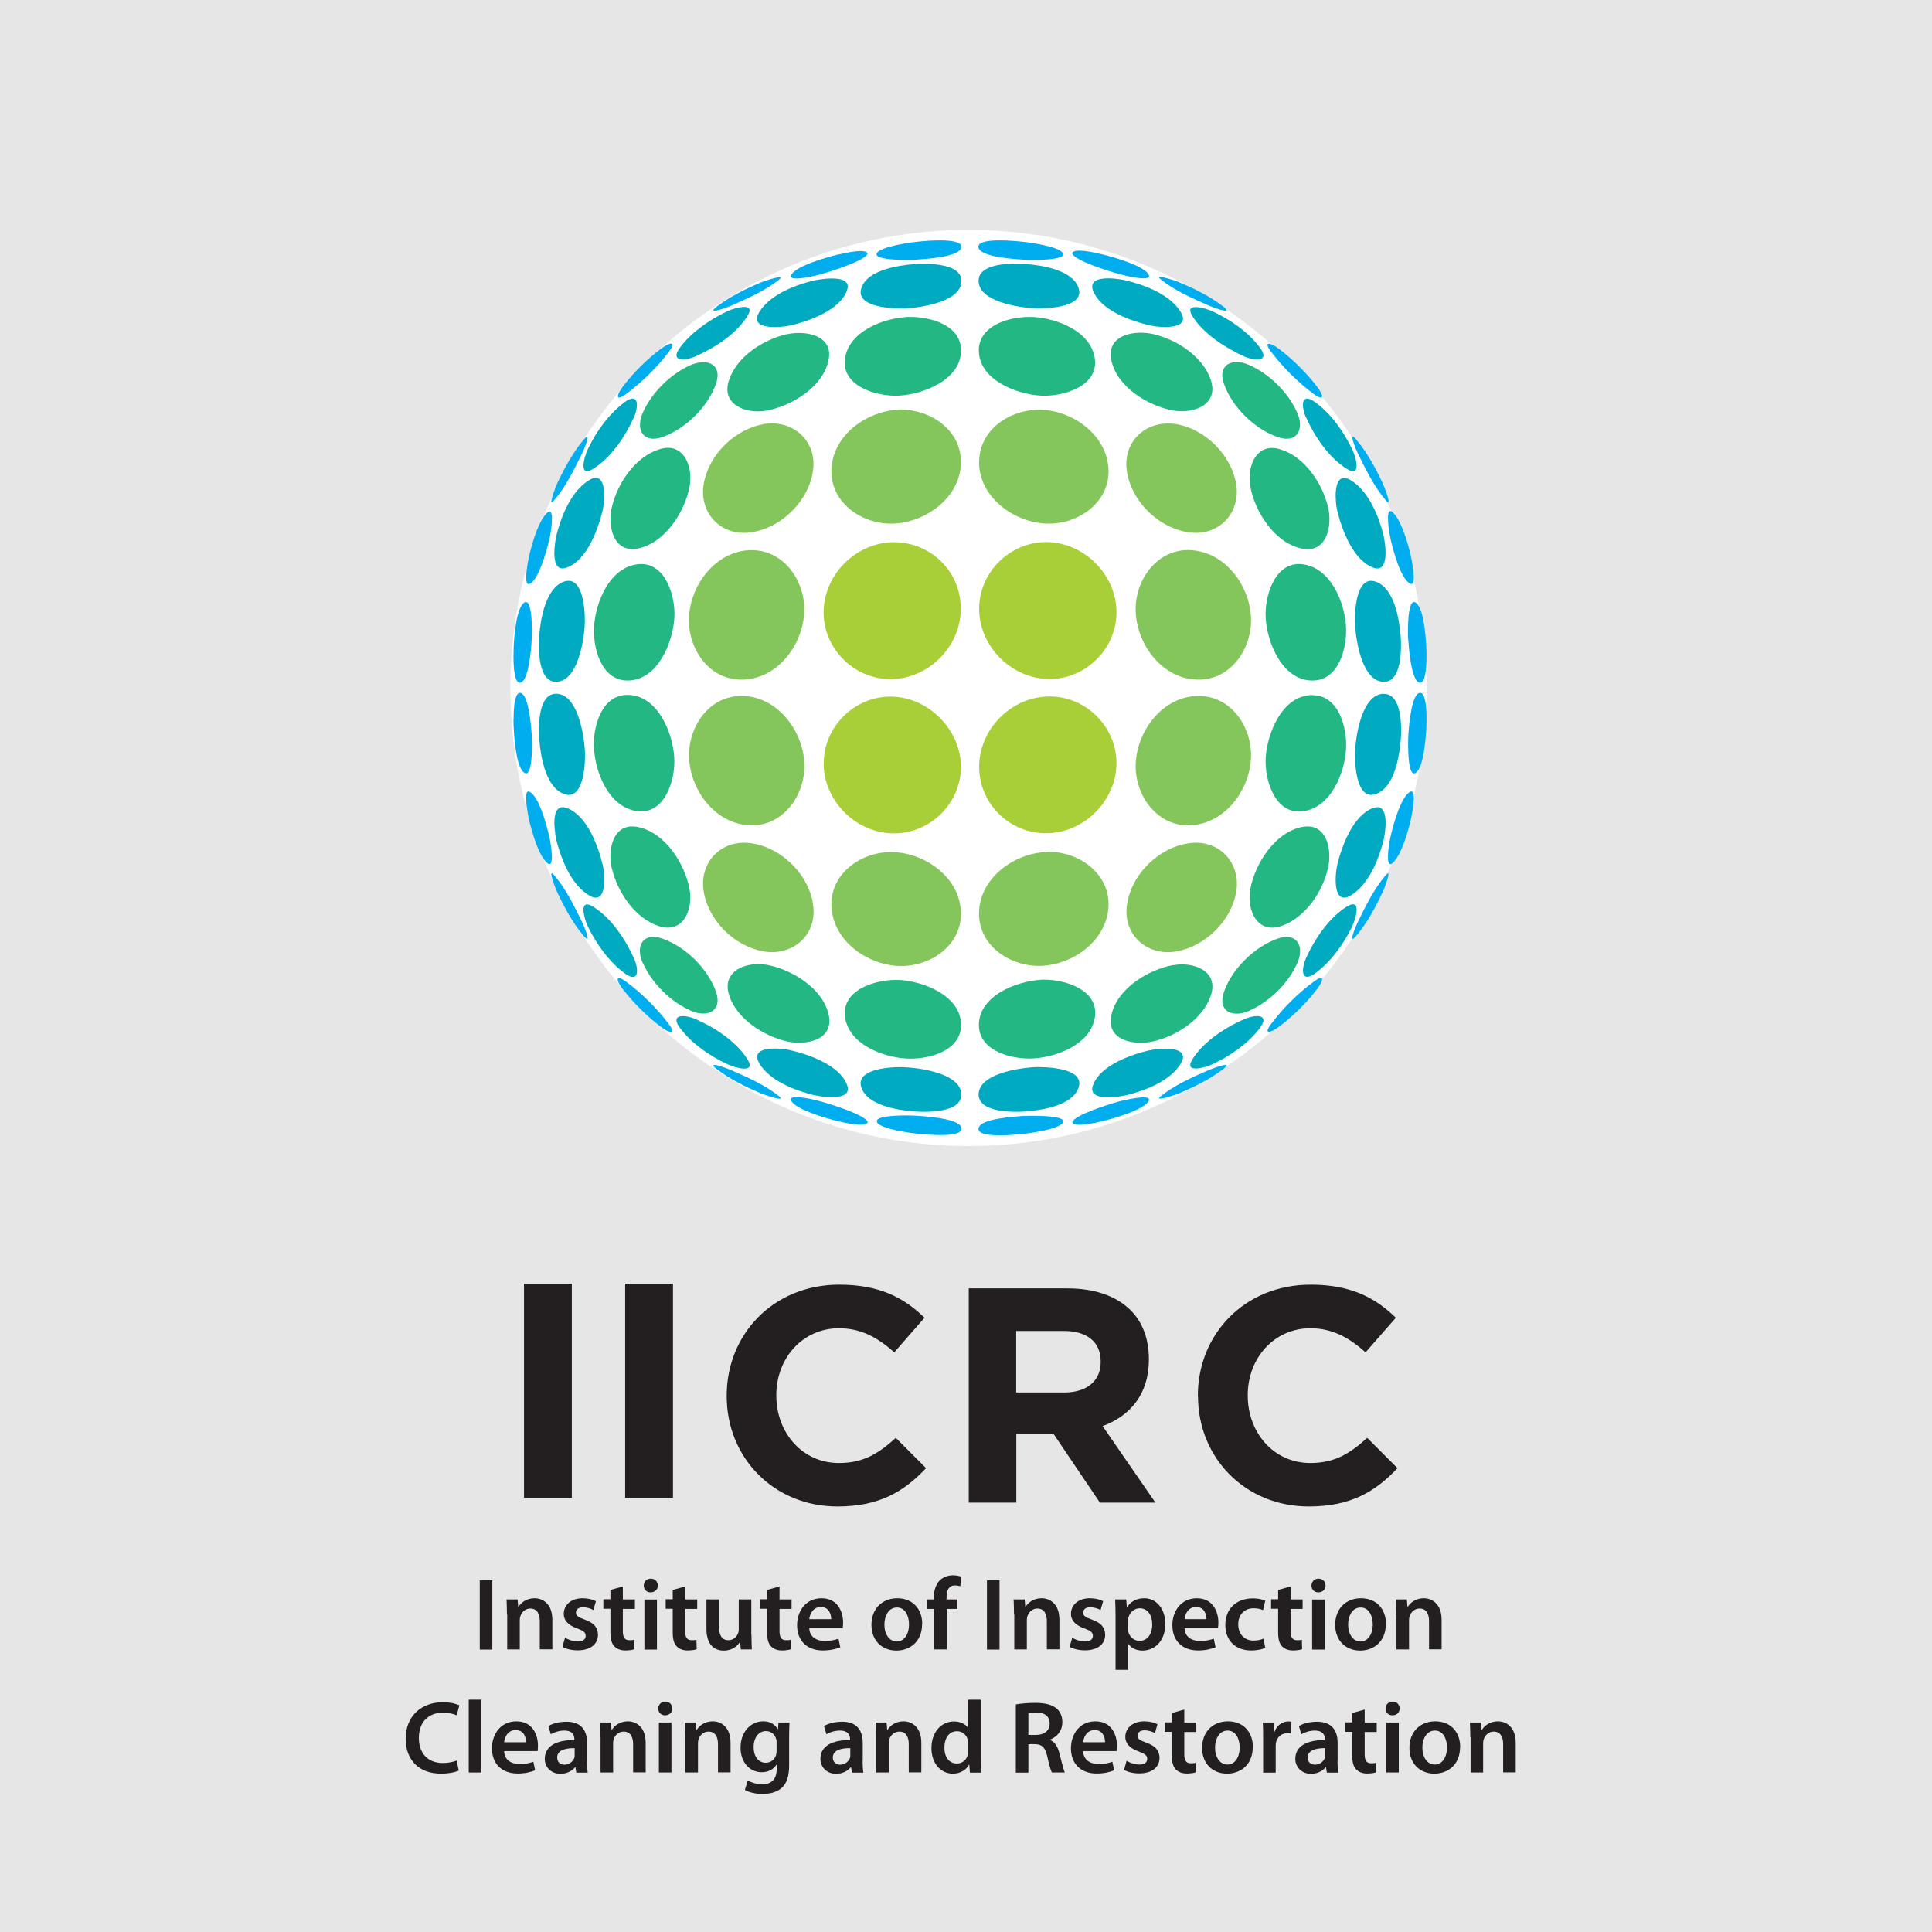 <svg xmlns="http://www.w3.org/2000/svg" id="Layer_2" viewBox="0 0 150.69 150.69"><defs><style>.cls-1{fill:#231f20;}.cls-1,.cls-2,.cls-3,.cls-4,.cls-5,.cls-6,.cls-7,.cls-8{stroke-width:0px;}.cls-2{fill:#22b783;}.cls-3{fill:#a9cf38;}.cls-4{fill:#84c65b;}.cls-5{fill:#fff;}.cls-6{fill:#e6e6e6;}.cls-7{fill:#00abc2;}.cls-8{fill:#00aeef;}</style></defs><g id="Layer_2-2"><rect class="cls-6" width="150.69" height="150.69"></rect></g><g id="Layer_1-2"><circle class="cls-5" cx="75.54" cy="53.66" r="35.73"></circle><path class="cls-4" d="m64.86,70.87c.23,2.56,2.75,4.34,5.18,4.47,2.39.12,4.91-1.49,4.91-4.07,0-2.76-2.73-4.73-5.31-4.81h-.15c-2.43,0-4.86,1.78-4.63,4.42h0Z"></path><path class="cls-4" d="m81.67,66.45c-2.58.08-5.31,2.06-5.31,4.81,0,2.58,2.52,4.18,4.91,4.07,2.43-.12,4.95-1.91,5.18-4.47.23-2.63-2.21-4.42-4.64-4.42-.05,0-.1,0-.15,0h0Z"></path><path class="cls-4" d="m54.89,69.57c.39,2.27,2.42,4.26,4.69,4.64,2.2.37,4.09-1.21,3.86-3.47-.25-2.49-2.55-4.74-5.03-4.99-.13-.01-.26-.02-.38-.02-2.06,0-3.5,1.75-3.14,3.84h0Z"></path><path class="cls-4" d="m92.91,65.75c-2.49.25-4.78,2.51-5.03,4.99-.23,2.27,1.67,3.85,3.86,3.47,2.26-.39,4.29-2.37,4.68-4.64.36-2.09-1.08-3.84-3.14-3.84-.12,0-.24,0-.37.02h0Z"></path><path class="cls-4" d="m53.75,59.17c.13,2.46,1.96,4.96,4.54,5.19,2.68.24,4.52-2.25,4.45-4.75-.08-2.6-2.11-5.31-4.88-5.33h-.03c-2.58,0-4.21,2.49-4.08,4.89h0Z"></path><path class="cls-4" d="m93.46,54.28c-2.77.02-4.8,2.73-4.88,5.33-.08,2.5,1.77,4.99,4.45,4.75,2.57-.23,4.41-2.73,4.54-5.19.13-2.4-1.5-4.89-4.08-4.89h-.02Z"></path><path class="cls-4" d="m58.28,42.92c-2.57.23-4.41,2.74-4.54,5.19-.13,2.41,1.51,4.92,4.11,4.9,2.77-.01,4.8-2.72,4.88-5.33.07-2.39-1.6-4.77-4.09-4.77-.12,0-.23,0-.36.02h0Z"></path><path class="cls-4" d="m88.58,47.68c.08,2.61,2.11,5.32,4.88,5.33,2.59.02,4.24-2.49,4.11-4.9-.13-2.45-1.96-4.96-4.54-5.19-.12-.01-.24-.02-.36-.02-2.48,0-4.17,2.38-4.09,4.77h0Z"></path><path class="cls-4" d="m59.58,33.08c-2.27.39-4.29,2.38-4.69,4.64-.39,2.22,1.26,4.06,3.51,3.82,2.48-.25,4.78-2.51,5.03-4.99.2-2.04-1.32-3.53-3.22-3.53-.21,0-.42.02-.64.05h0Z"></path><path class="cls-4" d="m87.87,36.55c.25,2.49,2.55,4.74,5.03,4.99,2.25.23,3.9-1.61,3.51-3.82-.39-2.26-2.42-4.26-4.68-4.64-.22-.04-.43-.05-.64-.05-1.91,0-3.43,1.49-3.22,3.53h0Z"></path><path class="cls-4" d="m70.04,31.96c-2.43.12-4.96,1.91-5.18,4.47-.23,2.68,2.3,4.48,4.78,4.41,2.58-.08,5.31-2.06,5.31-4.81,0-2.49-2.35-4.08-4.66-4.08-.08,0-.16,0-.24,0h0Z"></path><path class="cls-4" d="m76.36,36.03c0,2.76,2.73,4.73,5.31,4.81,2.48.07,5.01-1.73,4.78-4.41-.23-2.56-2.75-4.35-5.18-4.47-.08,0-.17,0-.24,0-2.3,0-4.66,1.58-4.66,4.07h0Z"></path><path class="cls-3" d="m64.24,59.66c.08,2.86,2.51,5.27,5.36,5.34,2.88.08,5.35-2.3,5.35-5.19s-2.54-5.47-5.49-5.48h0c-2.89,0-5.29,2.45-5.21,5.33"></path><path class="cls-3" d="m81.86,54.32c-2.95,0-5.49,2.53-5.49,5.48s2.46,5.27,5.34,5.19c2.85-.07,5.28-2.48,5.37-5.33.08-2.89-2.32-5.34-5.2-5.34h-.01Z"></path><path class="cls-3" d="m69.6,42.29c-2.85.08-5.28,2.48-5.36,5.34-.08,2.89,2.33,5.34,5.21,5.34,2.95,0,5.49-2.53,5.49-5.49s-2.39-5.19-5.21-5.19h-.13"></path><path class="cls-3" d="m76.37,47.48c0,2.95,2.54,5.48,5.49,5.48,2.89,0,5.3-2.45,5.22-5.34-.08-2.85-2.51-5.26-5.36-5.34h-.13c-2.82,0-5.22,2.35-5.22,5.19"></path><path class="cls-2" d="m65.92,79.41c.36,2.06,2.91,3.03,4.73,3.15,1.65.11,4.31-.53,4.31-2.61,0-2.3-2.95-3.42-4.85-3.52-.08,0-.17,0-.25,0-1.73,0-4.3.85-3.93,2.98"></path><path class="cls-2" d="m81.2,76.42c-1.89.1-4.84,1.23-4.85,3.52,0,2.09,2.66,2.72,4.31,2.61,1.82-.13,4.37-1.1,4.73-3.15.37-2.13-2.2-2.99-3.93-2.99-.09,0-.18,0-.26,0"></path><path class="cls-2" d="m56.87,77.64c.62,1.86,2.69,3.16,4.52,3.59,1.42.32,3.63-.07,3.26-2-.41-2.12-2.88-3.62-4.85-3.98-.22-.03-.44-.05-.66-.05-1.41,0-2.82.78-2.26,2.44"></path><path class="cls-2" d="m91.52,75.27c-1.97.35-4.44,1.86-4.85,3.97-.38,1.93,1.83,2.32,3.25,1.99,1.83-.41,3.9-1.73,4.52-3.58.56-1.66-.85-2.43-2.26-2.43-.22,0-.45.02-.66.06"></path><path class="cls-2" d="m50.13,75.09c.71,1.6,2.18,3.06,3.78,3.75,1.29.56,2.46.01,1.93-1.5-.64-1.8-2.38-3.51-4.18-4.13-.26-.09-.49-.14-.7-.14-.97,0-1.32.93-.84,2.02"></path><path class="cls-2" d="m99.65,73.21c-1.79.63-3.55,2.34-4.18,4.14-.53,1.51.64,2.06,1.93,1.5,1.6-.7,3.09-2.14,3.79-3.75.48-1.08.13-2.02-.84-2.02-.21,0-.44.04-.7.13"></path><path class="cls-2" d="m47.72,67.72c.44,1.85,1.78,3.89,3.65,4.51,1.91.63,2.71-1.27,2.41-2.88-.36-1.99-1.91-4.42-4.04-4.85-.15-.03-.3-.04-.44-.04-1.55,0-1.9,1.93-1.59,3.26"></path><path class="cls-2" d="m101.56,64.5c-2.12.42-3.67,2.85-4.04,4.85-.29,1.6.5,3.51,2.41,2.88,1.87-.63,3.22-2.66,3.65-4.51.31-1.33-.03-3.26-1.59-3.26-.13,0-.28.01-.43.04"></path><path class="cls-2" d="m46.34,58.49c.13,1.86,1.17,4.4,3.24,4.76,2.25.4,3.12-2.41,3.01-4.16-.11-1.94-1.3-4.87-3.62-4.89h-.03c-2.09,0-2.74,2.63-2.61,4.29"></path><path class="cls-2" d="m102.34,54.21c-2.32.03-3.5,2.95-3.62,4.89-.1,1.75.75,4.56,3.02,4.16,2.07-.36,3.11-2.9,3.24-4.75.13-1.67-.53-4.29-2.61-4.29h-.03Z"></path><path class="cls-2" d="m49.58,44.03c-2.07.37-3.1,2.91-3.24,4.76-.13,1.68.53,4.32,2.64,4.29,2.32-.03,3.5-2.96,3.62-4.89.1-1.63-.65-4.2-2.59-4.2-.13,0-.28.01-.42.04"></path><path class="cls-2" d="m98.72,48.19c.11,1.94,1.3,4.87,3.62,4.89,2.11.03,2.76-2.62,2.64-4.29-.13-1.86-1.17-4.39-3.24-4.76-.15-.03-.29-.04-.42-.04-1.95,0-2.69,2.56-2.6,4.19"></path><path class="cls-2" d="m51.37,35.06c-1.87.62-3.22,2.66-3.65,4.5-.34,1.45.1,3.6,2.03,3.22,2.12-.42,3.67-2.86,4.04-4.85.25-1.38-.31-3-1.7-3-.22,0-.46.04-.72.13"></path><path class="cls-2" d="m97.52,37.94c.36,2,1.92,4.43,4.04,4.85,1.93.38,2.37-1.77,2.03-3.22-.44-1.84-1.78-3.89-3.66-4.5-.26-.09-.5-.13-.71-.13-1.39,0-1.95,1.61-1.7,3"></path><path class="cls-2" d="m53.92,28.45c-1.6.7-3.08,2.14-3.79,3.75-.58,1.32.05,2.41,1.53,1.89,1.8-.63,3.55-2.35,4.18-4.14.39-1.11-.15-1.7-.99-1.7-.28,0-.61.07-.94.21"></path><path class="cls-2" d="m95.47,29.95c.63,1.8,2.38,3.51,4.18,4.14,1.49.52,2.12-.57,1.53-1.89-.7-1.6-2.18-3.05-3.79-3.75-.33-.14-.65-.21-.94-.21-.83,0-1.38.59-.99,1.7"></path><path class="cls-2" d="m61.38,26.06c-1.83.42-3.9,1.73-4.52,3.59-.65,1.93,1.35,2.66,2.92,2.38,1.97-.36,4.44-1.86,4.85-3.97.31-1.53-1.04-2.09-2.32-2.09-.32,0-.65.04-.93.1"></path><path class="cls-2" d="m86.67,28.05c.41,2.12,2.88,3.62,4.85,3.97,1.57.28,3.56-.45,2.92-2.38-.62-1.86-2.69-3.17-4.52-3.59-.29-.06-.62-.1-.93-.1-1.28,0-2.62.55-2.32,2.09"></path><path class="cls-2" d="m70.65,24.73c-1.82.13-4.37,1.11-4.73,3.15-.39,2.24,2.47,3.07,4.19,2.98,1.89-.1,4.84-1.23,4.85-3.52,0-1.94-2.29-2.62-3.94-2.62-.13,0-.25,0-.37,0"></path><path class="cls-2" d="m76.35,27.34c0,2.29,2.95,3.42,4.85,3.52,1.72.09,4.57-.74,4.18-2.98-.36-2.05-2.9-3.03-4.73-3.15-.12,0-.24-.01-.37-.01-1.65,0-3.94.69-3.94,2.63"></path><path class="cls-7" d="m67.18,84.81c.46,1.43,2.88,1.78,4.13,1.88.93.07,3.67.12,3.67-1.31,0-1.62-3.09-2.06-4.25-2.13-.12,0-.28-.02-.46-.02-1.2,0-3.52.23-3.09,1.58"></path><path class="cls-7" d="m80.57,83.24c-1.16.08-4.23.52-4.24,2.13,0,1.43,2.74,1.39,3.67,1.32,1.25-.1,3.67-.45,4.13-1.88.44-1.34-1.89-1.58-3.09-1.58-.19,0-.35,0-.47.01"></path><path class="cls-7" d="m59.22,82.94c.81,1.34,2.69,2.07,4.12,2.44.62.16,3.22.59,2.73-.75-.57-1.55-2.97-2.38-4.43-2.72-.26-.06-.72-.13-1.19-.13-.89,0-1.78.23-1.22,1.16"></path><path class="cls-7" d="m89.68,81.91c-1.45.34-3.86,1.17-4.43,2.73-.49,1.35,2.1.91,2.73.75,1.44-.37,3.31-1.1,4.12-2.44.55-.93-.34-1.16-1.23-1.16-.46,0-.93.07-1.19.13"></path><path class="cls-7" d="m53.05,80.19c.9,1.21,2.3,2.16,3.65,2.8.57.28,2.34.8,1.6-.37-.88-1.4-2.56-2.48-4.03-3.13-.32-.14-.71-.24-1.01-.24-.48,0-.73.25-.21.95"></path><path class="cls-7" d="m97.04,79.49c-1.48.66-3.15,1.73-4.03,3.12-.73,1.17,1.03.65,1.6.38,1.35-.65,2.74-1.59,3.65-2.8.52-.7.26-.93-.21-.94-.31,0-.69.1-1.01.24"></path><path class="cls-7" d="m45.86,72.28c.66,1.35,1.63,2.73,2.86,3.63,1.14.84,1.12-.31.72-1.18-.67-1.48-1.77-3.14-3.18-4.01-.21-.13-.36-.18-.47-.18-.55,0-.17,1.24.07,1.74"></path><path class="cls-7" d="m105.05,70.71c-1.41.88-2.51,2.53-3.18,4.01-.39.87-.41,2.01.73,1.18,1.22-.9,2.2-2.27,2.86-3.63.24-.5.62-1.74.07-1.74-.12,0-.27.05-.47.18"></path><path class="cls-7" d="m43.44,65.72c.39,1.45,1.16,3.32,2.51,4.12,1.43.85,1.24-1.61,1.06-2.38-.36-1.49-1.22-3.85-2.8-4.44-.12-.05-.23-.06-.33-.06-.97,0-.59,2.18-.44,2.76"></path><path class="cls-7" d="m107.1,63.02c-1.57.58-2.44,2.95-2.8,4.44-.18.77-.37,3.23,1.06,2.38,1.35-.81,2.12-2.68,2.51-4.12.16-.58.53-2.76-.44-2.76-.1,0-.21.02-.33.07"></path><path class="cls-7" d="m42.07,57.77c.11,1.29.51,3.69,1.96,4.17,1.59.52,1.65-2.65,1.58-3.54-.09-1.2-.57-4.26-2.22-4.29h-.03c-1.43,0-1.37,2.73-1.3,3.66"></path><path class="cls-7" d="m107.92,54.11c-1.65.03-2.13,3.09-2.22,4.29-.06.88,0,4.06,1.59,3.54,1.45-.48,1.85-2.88,1.96-4.17.08-.93.14-3.65-1.3-3.65-.01,0-.03,0-.03,0"></path><path class="cls-7" d="m44.02,45.35c-1.45.48-1.85,2.88-1.96,4.17-.08.93-.13,3.69,1.32,3.66,1.65-.03,2.13-3.09,2.22-4.29.06-.82,0-3.59-1.25-3.59-.1,0-.21.01-.33.05"></path><path class="cls-7" d="m105.7,48.89c.09,1.21.57,4.25,2.22,4.29,1.46.03,1.4-2.72,1.32-3.66-.11-1.28-.51-3.69-1.96-4.16-.12-.04-.23-.06-.34-.06-1.26,0-1.31,2.77-1.24,3.59"></path><path class="cls-7" d="m45.95,37.45c-1.35.81-2.12,2.68-2.51,4.13-.17.64-.61,3.2.76,2.69,1.58-.58,2.44-2.96,2.8-4.44.16-.66.32-2.56-.53-2.56-.15,0-.32.05-.52.18"></path><path class="cls-7" d="m104.3,39.83c.36,1.49,1.23,3.85,2.8,4.44,1.37.52.94-2.05.77-2.69-.39-1.44-1.16-3.31-2.51-4.12-.21-.13-.38-.18-.52-.18-.85,0-.7,1.89-.54,2.55"></path><path class="cls-7" d="m48.71,31.38c-1.22.9-2.2,2.27-2.85,3.63-.29.59-.78,2.3.4,1.56,1.4-.87,2.51-2.53,3.18-4.01.3-.66.37-1.47-.1-1.47-.15,0-.36.08-.64.29"></path><path class="cls-7" d="m101.87,32.56c.67,1.49,1.77,3.14,3.18,4.01,1.19.74.7-.97.4-1.56-.66-1.36-1.63-2.74-2.86-3.63-.28-.21-.49-.29-.64-.29-.46,0-.38.81-.09,1.47"></path><path class="cls-7" d="m56.7,24.29c-1.35.65-2.75,1.6-3.65,2.8-.85,1.15.38,1.07,1.21.7,1.48-.66,3.16-1.73,4.03-3.13.35-.55.13-.72-.25-.72-.42,0-1.06.21-1.35.35"></path><path class="cls-7" d="m93.01,24.67c.88,1.39,2.56,2.46,4.03,3.13.84.36,2.07.44,1.22-.7-.9-1.21-2.3-2.16-3.65-2.8-.3-.14-.93-.35-1.35-.35-.39,0-.59.17-.25.72"></path><path class="cls-7" d="m63.33,21.91c-1.43.37-3.31,1.11-4.12,2.45-.85,1.41,1.68,1.2,2.42,1.03,1.45-.34,3.86-1.17,4.43-2.73.27-.75-.41-.94-1.18-.94-.62,0-1.28.13-1.55.19"></path><path class="cls-7" d="m85.25,22.65c.57,1.56,2.97,2.39,4.43,2.73.74.18,3.27.38,2.42-1.03-.8-1.34-2.69-2.07-4.12-2.44-.28-.07-.94-.2-1.55-.2-.77,0-1.45.2-1.18.94"></path><path class="cls-7" d="m71.31,20.6c-1.25.1-3.67.45-4.13,1.88-.5,1.56,2.7,1.62,3.56,1.57,1.16-.08,4.24-.52,4.25-2.13,0-1.14-1.73-1.34-2.91-1.34-.31,0-.57,0-.77.03"></path><path class="cls-7" d="m76.33,21.91c0,1.61,3.08,2.06,4.24,2.13.86.05,4.07,0,3.56-1.57-.46-1.42-2.88-1.78-4.13-1.88-.19-.02-.46-.03-.76-.03-1.18,0-2.92.2-2.91,1.34"></path><path class="cls-8" d="m68.4,87.53c.27.52,2.59.86,3.51.93.2.01.8.07,1.41.07h.03c.81,0,1.65-.1,1.65-.49,0-.83-2.99-.98-3.6-1.02-.1,0-.35-.02-.68-.02-.97,0-2.54.08-2.31.52"></path><path class="cls-8" d="m79.92,87.03c-.62.05-3.6.19-3.6,1.03,0,.39.83.49,1.65.49h.03c.62,0,1.21-.05,1.41-.07.92-.07,3.24-.42,3.51-.93.23-.45-1.34-.52-2.31-.52-.33,0-.58,0-.68.02"></path><path class="cls-8" d="m61.76,85.93c.44.61,2.41,1.23,3.61,1.52,2.48.59,2.3.04,2.3.04-.23-.52-2.72-1.34-3.87-1.64-.22-.06-1.12-.28-1.68-.28-.35,0-.56.08-.37.35"></path><path class="cls-8" d="m87.5,85.85c-1.15.3-3.64,1.12-3.86,1.65,0,0-.18.54,2.3-.04,1.2-.29,3.18-.91,3.61-1.52.19-.27-.02-.35-.37-.35-.55,0-1.45.21-1.68.27"></path><path class="cls-8" d="m55.91,83.39c1.04.8,2.25,1.38,3.44,1.89.3.13,2.03.71,1.43.23-1.11-.89-2.51-1.5-3.79-2.06-.28-.12-1.01-.39-1.26-.39-.14,0-.14.08.18.33"></path><path class="cls-8" d="m94.32,83.44c-1.29.57-2.68,1.17-3.79,2.06-.59.48,1.14-.1,1.43-.22,1.19-.51,2.4-1.1,3.44-1.89.32-.24.33-.33.18-.33-.26,0-.98.27-1.26.39"></path><path class="cls-8" d="m48.58,77.15c.84,1.09,1.86,2.09,2.95,2.93.68.52,1.28.65.61-.24-.92-1.22-2.07-2.35-3.29-3.26-.28-.2-.46-.3-.57-.3-.22,0-.07.4.3.88"></path><path class="cls-8" d="m102.45,76.58c-1.22.9-2.37,2.04-3.29,3.26-.67.88-.07.75.61.23,1.1-.83,2.12-1.83,2.95-2.92.37-.48.52-.88.3-.88-.1,0-.28.1-.57.31"></path><path class="cls-8" d="m43.48,69.63c.55,1.16,1.19,2.35,2.01,3.33.71.86.13-.6-.09-1.04-.62-1.26-1.27-2.62-2.2-3.68-.08-.09-.13-.13-.16-.13-.18,0,.32,1.27.44,1.52"></path><path class="cls-8" d="m108.1,68.24c-.92,1.06-1.58,2.42-2.2,3.68-.21.44-.8,1.9-.09,1.04.83-.99,1.46-2.17,2.01-3.33.13-.24.61-1.51.44-1.51-.03,0-.08.04-.16.13"></path><path class="cls-8" d="m41.28,64.01c.28,1.17.75,2.67,1.36,3.27.65.64.35-1.37.21-2-.28-1.2-.83-3.1-1.51-3.51-.05-.03-.08-.04-.12-.04-.4,0-.05,1.81.06,2.28"></path><path class="cls-8" d="m109.96,61.77c-.67.41-1.24,2.32-1.51,3.52-.14.62-.44,2.63.21,1.99.61-.61,1.08-2.1,1.36-3.27.12-.48.46-2.28.06-2.28-.03,0-.07,0-.12.04"></path><path class="cls-8" d="m40.05,56.06v.06c0,.34.01.65.03.85.06,1.03.24,2.94.82,3.31.63.41.62-2.12.58-2.83-.05-.96-.28-3.39-.92-3.41h0c-.41,0-.5,1.11-.5,2.02"></path><path class="cls-8" d="m110.76,54.04c-.65.02-.87,2.45-.92,3.41-.03.71-.05,3.24.58,2.83.57-.37.75-2.29.82-3.31.04-.75.1-2.93-.47-2.93h0"></path><path class="cls-8" d="m40.89,47c-.57.37-.76,2.29-.82,3.32,0,.21-.02.52-.02.86v.03c0,.91.09,2.05.5,2.04.65-.03.88-2.45.92-3.41.04-.66.05-2.88-.45-2.88-.05,0-.09,0-.14.04"></path><path class="cls-8" d="m109.84,49.84c.05.96.28,3.39.92,3.41.57.02.52-2.19.48-2.93-.06-1.03-.24-2.95-.82-3.32-.05-.03-.09-.04-.13-.04-.51,0-.49,2.22-.46,2.88"></path><path class="cls-8" d="m42.65,40.01c-.61.61-1.08,2.09-1.36,3.27-.13.52-.53,2.59.06,2.24.67-.41,1.23-2.32,1.51-3.51.12-.54.36-2.12,0-2.12-.06,0-.13.04-.21.13"></path><path class="cls-8" d="m108.45,42c.27,1.2.83,3.11,1.51,3.51.58.36.18-1.72.06-2.24-.28-1.18-.75-2.67-1.36-3.28-.08-.08-.15-.13-.21-.13-.36,0-.12,1.58,0,2.12"></path><path class="cls-8" d="m45.49,34.33c-.82,1-1.46,2.17-2.01,3.33-.14.29-.79,1.98-.28,1.39.92-1.07,1.58-2.43,2.2-3.68.17-.34.56-1.31.39-1.31-.05,0-.14.08-.3.27"></path><path class="cls-8" d="m105.91,35.37c.62,1.26,1.28,2.61,2.2,3.68.52.59-.13-1.09-.28-1.39-.54-1.16-1.19-2.34-2.01-3.33-.15-.19-.24-.27-.29-.27-.18,0,.21.97.38,1.31"></path><path class="cls-8" d="m51.54,27.21c-1.1.83-2.12,1.84-2.95,2.93-.54.7-.61,1.23.27.57,1.22-.91,2.38-2.05,3.3-3.26.35-.46.36-.65.18-.65-.16,0-.46.16-.8.41"></path><path class="cls-8" d="m99.16,27.46c.92,1.21,2.07,2.35,3.29,3.26.88.65.81.13.27-.57-.84-1.09-1.86-2.09-2.95-2.93-.33-.25-.64-.41-.8-.41-.17,0-.16.19.18.65"></path><path class="cls-8" d="m59.35,22.02c-1.19.51-2.4,1.1-3.44,1.89-.89.68.65.13,1.08-.05,1.28-.57,2.68-1.17,3.79-2.06.17-.14.15-.18.03-.18-.3,0-1.25.31-1.46.41"></path><path class="cls-8" d="m90.53,21.79c1.11.89,2.51,1.5,3.79,2.06.44.19,1.96.73,1.08.05-1.04-.8-2.25-1.39-3.44-1.89-.21-.09-1.16-.41-1.46-.41-.12,0-.14.05.03.19"></path><path class="cls-8" d="m65.37,19.85c-1.2.29-3.18.91-3.61,1.52-.5.69,1.68.17,2.04.08,1.14-.3,3.64-1.13,3.86-1.64,0,0,.08-.23-.55-.23-.34,0-.88.07-1.75.28"></path><path class="cls-8" d="m83.64,19.8c.23.52,2.73,1.34,3.87,1.63.36.1,2.54.62,2.04-.08-.44-.61-2.41-1.23-3.61-1.52-.87-.21-1.41-.28-1.75-.28-.63,0-.55.23-.55.23"></path><path class="cls-8" d="m73.31,18.75c-.62,0-1.21.05-1.41.07-.92.07-3.24.42-3.51.93-.31.59,2.61.54,2.99.51.62-.05,3.6-.19,3.6-1.02,0-.39-.83-.49-1.65-.49h-.03Z"></path><path class="cls-8" d="m77.96,18.75c-.81,0-1.65.1-1.65.49,0,.83,2.99.98,3.6,1.02.38.03,3.31.08,2.99-.51-.27-.52-2.59-.86-3.51-.93-.2-.02-.8-.07-1.41-.07,0,0-.02,0-.02,0Z"></path><rect class="cls-1" x="40.87" y="100.12" width="3.73" height="16.7"></rect><rect class="cls-1" x="48.76" y="100.12" width="3.73" height="16.7"></rect><path class="cls-1" d="m56.68,108.9v-.05c0-4.75,3.61-8.65,8.78-8.65,3.18,0,5.08,1.05,6.65,2.58l-2.36,2.7c-1.3-1.17-2.62-1.88-4.31-1.88-2.84,0-4.89,2.34-4.89,5.21v.04c0,2.87,2,5.26,4.89,5.26,1.93,0,3.1-.76,4.43-1.96l2.36,2.36c-1.73,1.84-3.66,2.99-6.91,2.99-4.96,0-8.64-3.8-8.64-8.6"></path><path class="cls-1" d="m83.01,108.61c1.81,0,2.84-.95,2.84-2.36v-.05c0-1.58-1.11-2.39-2.91-2.39h-3.68v4.8h3.75,0Zm-7.46-8.12h7.71c2.14,0,3.8.6,4.91,1.69.94.93,1.44,2.24,1.44,3.82v.05c0,2.7-1.47,4.39-3.61,5.18l4.12,5.97h-4.33l-3.61-5.35h-2.91v5.35h-3.71v-16.72h0Z"></path><path class="cls-1" d="m93.43,108.9v-.05c0-4.75,3.61-8.65,8.8-8.65,3.17,0,5.07,1.05,6.64,2.58l-2.36,2.7c-1.3-1.17-2.63-1.88-4.3-1.88-2.84,0-4.89,2.34-4.89,5.21v.04c0,2.87,2,5.26,4.89,5.26,1.92,0,3.1-.76,4.43-1.96l2.36,2.36c-1.73,1.84-3.66,2.99-6.92,2.99-4.96,0-8.64-3.8-8.64-8.6"></path><path class="cls-1" d="m38.4,123.26v5.4h-.98v-5.4s.98,0,.98,0Z"></path><path class="cls-1" d="m39.54,125.91c0-.45-.02-.82-.03-1.16h.86l.05.58h.02c.18-.3.6-.67,1.25-.67s1.39.44,1.39,1.67v2.31h-.98v-2.2c0-.56-.21-.98-.74-.98-.39,0-.66.28-.77.58-.03.08-.05.2-.05.31v2.3h-.98v-2.74h0Z"></path><path class="cls-1" d="m44.07,127.74c.22.14.64.29.99.29.43,0,.62-.18.62-.44s-.16-.39-.64-.57c-.76-.26-1.07-.67-1.07-1.14,0-.69.57-1.22,1.47-1.22.43,0,.81.1,1.04.23l-.2.69c-.16-.1-.48-.22-.82-.22s-.54.18-.54.42.18.36.68.54c.71.25,1.03.61,1.04,1.18,0,.71-.55,1.22-1.59,1.22-.47,0-.9-.11-1.18-.27l.2-.72h0Z"></path><path class="cls-1" d="m48.58,123.75v1h.94v.74h-.94v1.72c0,.48.13.72.5.72.18,0,.27,0,.38-.04l.02.74c-.14.06-.41.1-.71.1-.37,0-.66-.12-.85-.32-.22-.22-.31-.58-.31-1.1v-1.83h-.55v-.74h.55v-.73l.97-.27h0Z"></path><path class="cls-1" d="m51.31,123.67c0,.29-.22.53-.56.53s-.54-.24-.54-.53.22-.54.55-.54.54.23.55.54h0Zm-1.05,4.99v-3.9h.98v3.9h-.98Z"></path><path class="cls-1" d="m53.44,123.75v1h.94v.74h-.94v1.72c0,.48.13.72.5.72.18,0,.27,0,.38-.04l.02.74c-.14.06-.41.1-.71.1-.37,0-.66-.12-.85-.32-.22-.22-.31-.58-.31-1.1v-1.83h-.55v-.74h.55v-.73l.97-.27h0Z"></path><path class="cls-1" d="m58.61,127.48c0,.46.02.85.03,1.17h-.86l-.05-.58h-.02c-.17.27-.55.67-1.26.67s-1.35-.42-1.35-1.7v-2.29h.98v2.12c0,.65.21,1.06.73,1.06.4,0,.66-.27.75-.53.04-.08.06-.19.06-.3v-2.35h.98v2.73h0Z"></path><path class="cls-1" d="m60.8,123.75v1h.94v.74h-.94v1.72c0,.48.13.72.5.72.18,0,.27,0,.38-.04l.02.74c-.14.06-.41.1-.71.1-.37,0-.66-.12-.85-.32-.22-.22-.31-.58-.31-1.1v-1.83h-.55v-.74h.55v-.73l.97-.27h0Z"></path><path class="cls-1" d="m63.12,126.98c.02.7.57,1.01,1.2,1.01.46,0,.78-.07,1.08-.18l.14.67c-.34.14-.8.25-1.36.25-1.26,0-2.01-.78-2.01-1.97,0-1.08.66-2.1,1.91-2.1s1.68,1.04,1.68,1.9c0,.18-.02.33-.03.42h-2.61,0Zm1.71-.69c0-.36-.15-.95-.81-.95-.61,0-.86.55-.9.95h1.71Z"></path><path class="cls-1" d="m71.92,126.67c0,1.43-1.01,2.07-2,2.07-1.1,0-1.95-.75-1.95-2.01s.84-2.07,2.02-2.07,1.94.82,1.94,2h0Zm-2.94.04c0,.75.38,1.32.97,1.32.56,0,.95-.54.95-1.34,0-.61-.27-1.31-.94-1.31s-.98.68-.98,1.33h0Z"></path><path class="cls-1" d="m72.84,128.65v-3.16h-.53v-.74h.53v-.17c0-.5.14-1.01.47-1.33.29-.27.67-.38,1.02-.38.26,0,.47.05.63.1l-.06.76c-.11-.04-.24-.07-.42-.07-.49,0-.65.41-.65.89v.2h.85v.74h-.84v3.16h-.99Z"></path><path class="cls-1" d="m77.96,123.26v5.4h-.98v-5.4s.98,0,.98,0Z"></path><path class="cls-1" d="m79.09,125.91c0-.45-.02-.82-.03-1.16h.86l.05.58h.02c.18-.3.6-.67,1.25-.67s1.39.44,1.39,1.67v2.31h-.98v-2.2c0-.56-.21-.98-.74-.98-.39,0-.66.28-.77.58-.03.08-.05.2-.05.31v2.3h-.98v-2.74h0Z"></path><path class="cls-1" d="m83.63,127.74c.22.14.64.29.99.29.43,0,.62-.18.62-.44s-.16-.39-.64-.57c-.76-.26-1.07-.67-1.07-1.14,0-.69.57-1.22,1.47-1.22.43,0,.81.1,1.04.23l-.2.69c-.16-.1-.48-.22-.82-.22s-.54.18-.54.42.18.36.68.54c.71.25,1.03.61,1.04,1.18,0,.71-.55,1.22-1.58,1.22-.47,0-.9-.11-1.19-.27l.2-.72h0Z"></path><path class="cls-1" d="m87.01,126.05c0-.51-.02-.93-.03-1.3h.86l.05.6h.02c.29-.44.74-.69,1.34-.69.9,0,1.64.77,1.64,1.99,0,1.41-.89,2.09-1.78,2.09-.49,0-.9-.21-1.1-.52h-.02v2.02h-.98s0-4.19,0-4.19Zm.98.97c0,.1,0,.18.02.27.1.4.45.69.87.69.62,0,.99-.52.99-1.29,0-.69-.34-1.25-.97-1.25-.41,0-.78.3-.89.73-.02.08-.03.17-.03.25v.6h0Z"></path><path class="cls-1" d="m92.39,126.98c.02.7.57,1.01,1.2,1.01.46,0,.78-.07,1.08-.18l.14.67c-.34.14-.8.25-1.36.25-1.26,0-2.01-.78-2.01-1.97,0-1.08.66-2.1,1.91-2.1s1.68,1.04,1.68,1.9c0,.18-.02.33-.03.42h-2.61Zm1.71-.69c0-.36-.15-.95-.81-.95-.61,0-.86.55-.9.95h1.71Z"></path><path class="cls-1" d="m98.69,128.53c-.21.1-.62.2-1.11.2-1.22,0-2.01-.78-2.01-1.99s.8-2.07,2.17-2.07c.36,0,.73.08.95.18l-.18.74c-.16-.08-.39-.15-.74-.15-.75,0-1.2.55-1.19,1.26,0,.8.52,1.26,1.19,1.26.34,0,.58-.07.78-.15l.14.73h0Z"></path><path class="cls-1" d="m100.66,123.75v1h.94v.74h-.94v1.72c0,.48.13.72.5.72.18,0,.27,0,.38-.04l.02.74c-.14.06-.41.1-.71.1-.37,0-.66-.12-.85-.32-.22-.22-.31-.58-.31-1.1v-1.83h-.55v-.74h.55v-.73l.97-.27h0Z"></path><path class="cls-1" d="m103.39,123.67c0,.29-.22.53-.56.53s-.54-.24-.54-.53.22-.54.55-.54.54.23.55.54h0Zm-1.05,4.99v-3.9h.98v3.9h-.98Z"></path><path class="cls-1" d="m108.09,126.67c0,1.43-1.01,2.07-2,2.07-1.1,0-1.95-.75-1.95-2.01s.84-2.07,2.02-2.07,1.94.82,1.94,2h0Zm-2.94.04c0,.75.38,1.32.97,1.32.56,0,.95-.54.95-1.34,0-.61-.27-1.31-.94-1.31s-.98.68-.98,1.33h0Z"></path><path class="cls-1" d="m108.9,125.91c0-.45-.02-.82-.03-1.16h.86l.05.58h.02c.18-.3.6-.67,1.25-.67s1.39.44,1.39,1.67v2.31h-.98v-2.2c0-.56-.21-.98-.74-.98-.39,0-.66.28-.77.58-.03.08-.05.2-.05.31v2.3h-.98v-2.74h0Z"></path><path class="cls-1" d="m35.79,138.1c-.23.11-.74.24-1.4.24-1.71,0-2.75-1.07-2.75-2.72,0-1.78,1.24-2.85,2.89-2.85.65,0,1.1.14,1.3.24l-.21.78c-.26-.11-.62-.21-1.06-.21-1.1,0-1.89.69-1.89,1.98,0,1.19.69,1.95,1.88,1.95.39,0,.81-.08,1.07-.19l.16.78h0Z"></path><path class="cls-1" d="m36.56,132.57h.98v5.68h-.98v-5.68Z"></path><path class="cls-1" d="m39.32,136.58c.02.7.57,1.01,1.2,1.01.46,0,.78-.07,1.08-.18l.14.67c-.34.14-.8.25-1.36.25-1.26,0-2.01-.78-2.01-1.97,0-1.08.66-2.1,1.91-2.1s1.68,1.04,1.68,1.9c0,.18-.02.33-.03.42h-2.61,0Zm1.71-.69c0-.36-.15-.95-.81-.95-.61,0-.86.55-.9.95h1.71Z"></path><path class="cls-1" d="m45.78,137.32c0,.35.02.7.06.94h-.89l-.07-.43h-.02c-.23.3-.64.52-1.15.52-.78,0-1.22-.57-1.22-1.16,0-.98.87-1.48,2.31-1.47v-.06c0-.26-.1-.68-.79-.68-.38,0-.78.12-1.05.29l-.19-.64c.29-.18.79-.34,1.41-.34,1.25,0,1.61.79,1.61,1.65v1.4h0Zm-.96-.97c-.7,0-1.36.14-1.36.73,0,.38.25.56.56.56.4,0,.68-.26.78-.54.02-.07.02-.14.02-.22v-.54h0Z"></path><path class="cls-1" d="m46.82,135.51c0-.45-.02-.82-.03-1.16h.86l.05.58h.02c.18-.3.6-.67,1.25-.67s1.39.44,1.39,1.67v2.31h-.98v-2.2c0-.56-.21-.98-.74-.98-.39,0-.67.28-.77.58-.03.08-.05.2-.05.31v2.3h-.98v-2.74h0Z"></path><path class="cls-1" d="m52.44,133.26c0,.29-.22.53-.56.53s-.54-.24-.54-.53.22-.54.55-.54.54.23.55.54h0Zm-1.05,4.99v-3.9h.98v3.9h-.98Z"></path><path class="cls-1" d="m53.44,135.51c0-.45-.02-.82-.03-1.16h.86l.05.58h.02c.18-.3.6-.67,1.25-.67s1.39.44,1.39,1.67v2.31h-.98v-2.2c0-.56-.21-.98-.74-.98-.39,0-.66.28-.77.58-.03.08-.05.2-.05.31v2.3h-.98v-2.74h0Z"></path><path class="cls-1" d="m61.55,137.68c0,.82-.17,1.4-.58,1.77-.4.36-.97.47-1.51.47-.5,0-1.02-.11-1.36-.31l.22-.74c.25.14.66.3,1.14.3.64,0,1.12-.34,1.12-1.18v-.34h-.02c-.22.34-.62.58-1.14.58-.97,0-1.66-.8-1.66-1.91,0-1.28.83-2.06,1.77-2.06.6,0,.94.29,1.13.61h.02l.04-.52h.86c-.02.26-.03.58-.03,1.12v2.21h0Zm-.98-1.77c0-.1,0-.18-.03-.26-.1-.36-.38-.63-.8-.63-.55,0-.96.48-.96,1.27,0,.66.34,1.2.95,1.2.37,0,.69-.24.8-.6.03-.1.04-.23.04-.34v-.63h0Z"></path><path class="cls-1" d="m67.28,137.32c0,.35.02.7.06.94h-.89l-.07-.43h-.02c-.23.3-.64.52-1.15.52-.78,0-1.22-.57-1.22-1.16,0-.98.87-1.48,2.31-1.47v-.06c0-.26-.1-.68-.79-.68-.39,0-.78.12-1.05.29l-.19-.64c.29-.18.79-.34,1.41-.34,1.25,0,1.61.79,1.61,1.65v1.4h0Zm-.96-.97c-.7,0-1.36.14-1.36.73,0,.38.25.56.56.56.4,0,.68-.26.78-.54.02-.07.02-.14.02-.22v-.54h0Z"></path><path class="cls-1" d="m68.32,135.51c0-.45-.02-.82-.03-1.16h.86l.05.58h.02c.18-.3.6-.67,1.25-.67s1.39.44,1.39,1.67v2.31h-.98v-2.2c0-.56-.21-.98-.74-.98-.39,0-.66.28-.77.58-.03.08-.05.2-.05.31v2.3h-.98v-2.74h0Z"></path><path class="cls-1" d="m76.49,132.57v4.59c0,.4.02.83.03,1.1h-.87l-.05-.62h-.02c-.23.43-.7.7-1.26.7-.94,0-1.67-.79-1.67-1.99,0-1.3.81-2.08,1.75-2.08.54,0,.92.22,1.1.5h.02v-2.2h.98,0Zm-.98,3.41c0-.08,0-.18-.02-.26-.09-.38-.4-.69-.85-.69-.63,0-.98.56-.98,1.28s.35,1.24.98,1.24c.4,0,.75-.27.85-.7.02-.09.03-.18.03-.29v-.58h0Z"></path><path class="cls-1" d="m79.24,132.94c.38-.07.92-.12,1.49-.12.78,0,1.3.13,1.67.43.3.25.46.62.46,1.09,0,.7-.47,1.17-.98,1.35v.02c.39.14.62.52.75,1.04.18.67.32,1.3.42,1.5h-1.01c-.08-.16-.22-.6-.36-1.27-.16-.7-.41-.93-.97-.94h-.5v2.22h-.98v-5.32h0Zm.98,2.38h.58c.67,0,1.07-.35,1.07-.89,0-.58-.41-.86-1.05-.86-.31,0-.51.02-.61.05v1.7h0Z"></path><path class="cls-1" d="m84.48,136.58c.02.7.57,1.01,1.2,1.01.46,0,.78-.07,1.08-.18l.14.67c-.34.14-.8.25-1.36.25-1.26,0-2.01-.78-2.01-1.97,0-1.08.66-2.1,1.91-2.1s1.68,1.04,1.68,1.9c0,.18-.02.33-.03.42h-2.61Zm1.71-.69c0-.36-.15-.95-.81-.95-.61,0-.86.55-.9.95h1.71Z"></path><path class="cls-1" d="m87.87,137.34c.22.14.64.29.99.29.43,0,.62-.18.62-.44s-.16-.39-.64-.57c-.76-.26-1.07-.67-1.07-1.14,0-.69.57-1.22,1.47-1.22.43,0,.81.1,1.04.23l-.2.69c-.16-.1-.48-.22-.82-.22s-.54.18-.54.42.18.36.68.54c.71.25,1.03.61,1.04,1.18,0,.71-.55,1.22-1.59,1.22-.47,0-.9-.11-1.18-.27l.2-.72h0Z"></path><path class="cls-1" d="m92.37,133.35v1h.94v.74h-.94v1.72c0,.48.13.72.5.72.18,0,.27,0,.38-.04l.02.74c-.14.06-.41.1-.71.1-.37,0-.66-.12-.85-.32-.22-.22-.31-.58-.31-1.1v-1.83h-.55v-.74h.55v-.73l.97-.27h0Z"></path><path class="cls-1" d="m97.71,136.27c0,1.43-1.01,2.07-2,2.07-1.1,0-1.95-.75-1.95-2.01s.84-2.07,2.02-2.07,1.94.82,1.94,2h0Zm-2.94.04c0,.75.38,1.32.97,1.32.56,0,.95-.54.95-1.34,0-.61-.27-1.31-.94-1.31s-.98.68-.98,1.33h0Z"></path><path class="cls-1" d="m98.52,135.61c0-.53,0-.91-.03-1.26h.85l.04.74h.02c.19-.54.65-.82,1.07-.82.1,0,.15,0,.23.02v.92c-.09-.02-.18-.02-.3-.02-.46,0-.79.3-.88.74-.02.09-.02.19-.02.3v2.03h-.98v-2.64h0Z"></path><path class="cls-1" d="m104.32,137.32c0,.35.02.7.06.94h-.89l-.07-.43h-.02c-.23.3-.64.52-1.15.52-.78,0-1.22-.57-1.22-1.16,0-.98.87-1.48,2.31-1.47v-.06c0-.26-.1-.68-.79-.68-.38,0-.78.12-1.05.29l-.19-.64c.29-.18.79-.34,1.41-.34,1.25,0,1.61.79,1.61,1.65v1.4h0Zm-.96-.97c-.7,0-1.36.14-1.36.73,0,.38.25.56.56.56.4,0,.68-.26.78-.54.02-.07.02-.14.02-.22v-.54h0Z"></path><path class="cls-1" d="m106.44,133.35v1h.94v.74h-.94v1.72c0,.48.13.72.5.72.18,0,.27,0,.38-.04l.02.74c-.14.06-.41.1-.71.1-.37,0-.66-.12-.85-.32-.22-.22-.31-.58-.31-1.1v-1.83h-.55v-.74h.55v-.73l.97-.27h0Z"></path><path class="cls-1" d="m109.17,133.26c0,.29-.22.53-.56.53s-.54-.24-.54-.53.22-.54.55-.54.54.23.55.54h0Zm-1.05,4.99v-3.9h.98v3.9h-.98Z"></path><path class="cls-1" d="m113.88,136.27c0,1.43-1.01,2.07-2,2.07-1.1,0-1.95-.75-1.95-2.01s.84-2.07,2.02-2.07,1.94.82,1.94,2h0Zm-2.94.04c0,.75.38,1.32.97,1.32.56,0,.95-.54.95-1.34,0-.61-.27-1.31-.94-1.31s-.98.68-.98,1.33h0Z"></path><path class="cls-1" d="m114.68,135.51c0-.45-.02-.82-.03-1.16h.86l.05.58h.02c.18-.3.6-.67,1.25-.67s1.39.44,1.39,1.67v2.31h-.98v-2.2c0-.56-.21-.98-.74-.98-.39,0-.66.28-.77.58-.03.08-.05.2-.05.31v2.3h-.98v-2.74h0Z"></path></g></svg>
